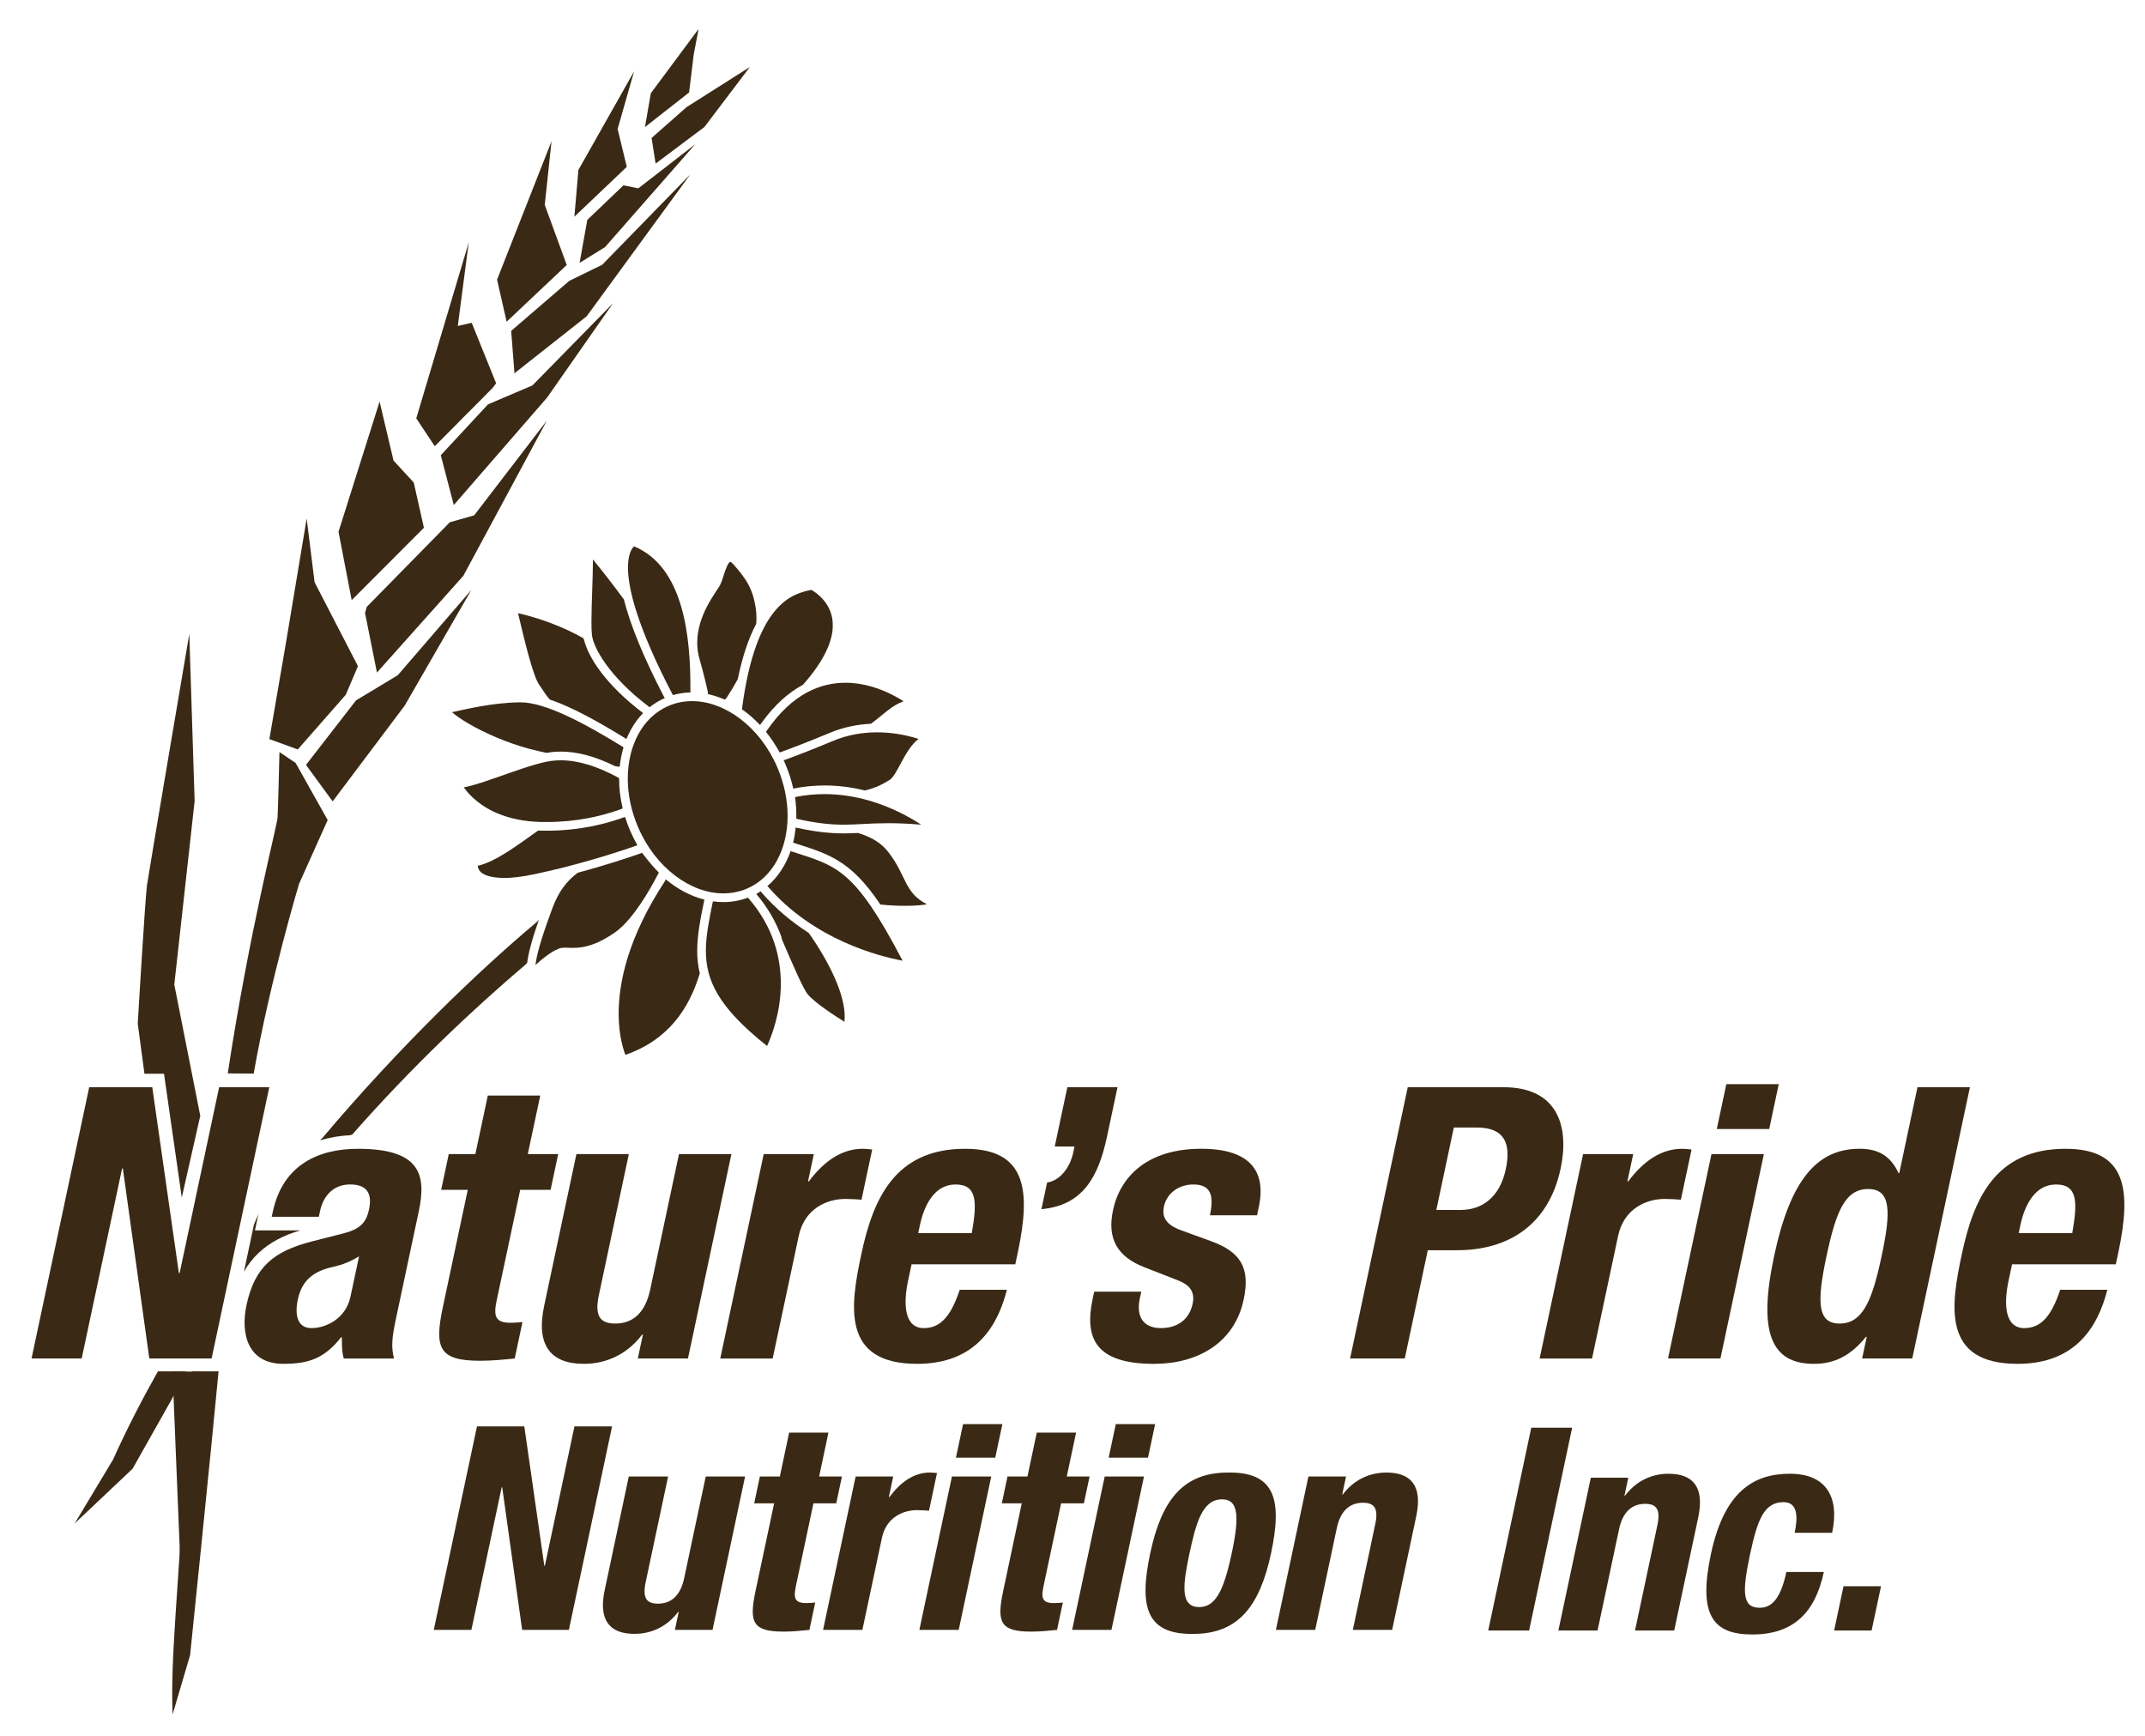 <?xml version="1.0" encoding="UTF-8"?>
<svg id="Layer_1" data-name="Layer 1" xmlns="http://www.w3.org/2000/svg" viewBox="0 0 1241.94 1004.95">
  <defs>
    <style>
      .cls-1 {
        fill: #3a2a15;
      }
    </style>
  </defs>
  <path class="cls-1" d="M107.59,793.89c-2.73,5.18-5.54,10.82-8.11,16.09l-22.7,40.25-33.54,31.7,22.23-37c7.68-17.15,16.58-34.4,25.95-51.04h16.17Z"/>
  <g>
    <polygon class="cls-1" points="319.34 81.74 287.79 161.91 293.34 186.24 328.14 153.4 315.41 118.63 319.34 81.74"/>
    <polygon class="cls-1" points="295.97 191.55 329.59 162.6 348.69 153.25 399.67 100.97 339.67 183.11 297.87 216.09 295.97 191.55"/>
    <polygon class="cls-1" points="285.31 224.49 251.72 258.32 241.02 242.18 271.4 140.32 265.06 188.7 273.12 186.88 287.25 221.87 285.31 224.49"/>
    <polygon class="cls-1" points="262.74 292.36 255.21 263.53 282.55 234.08 308.27 223.12 354.98 175.49 316.78 230.14 262.74 292.36"/>
    <polygon class="cls-1" points="367.14 41.3 334.9 98.36 332.56 125.45 362.91 96.59 357.6 74.67 367.14 41.3"/>
    <polygon class="cls-1" points="340.04 127.3 335.58 152.18 350.33 143.04 402.5 83.54 369.55 109.05 361 107.27 340.04 127.3"/>
    <polygon class="cls-1" points="404.48 16.76 376.82 53.98 373.43 73.57 398.99 53.52 401.67 31.46 404.48 16.76"/>
    <polygon class="cls-1" points="377.27 79.87 397.45 62.07 434.18 38.77 407.85 73.52 379.59 94.71 377.27 79.87"/>
    <polygon class="cls-1" points="219.78 232.49 196 307.83 203.62 347.42 245.44 305.52 239.57 279.35 227.84 266.61 219.78 232.49"/>
    <polygon class="cls-1" points="211.36 354.9 218.25 389.34 268.28 333.32 316.64 243.48 274.54 298.33 260.44 302.34 212.31 351.36 211.36 354.9"/>
    <polygon class="cls-1" points="177.57 300.16 182.14 337.06 207.26 385.64 200.18 402.23 172.41 433.86 155.97 427.87 165.43 372.91 177.57 300.16"/>
    <polygon class="cls-1" points="177.16 442.81 206.14 405.45 230.3 390.89 272.9 341.52 234.3 408.51 192.6 463.92 177.16 442.81"/>
    <path class="cls-1" d="M126.55,793.89c-4.53,48.29-16.48,164.27-16.48,164.27l-10.13,34.3c-1.28-32.21,2.98-67.02,8.09-157.62.71-12.6,1.78-27,3.04-40.95h15.47Z"/>
    <path class="cls-1" d="M161.81,435.39l9.36,6.29,18.56,33.05-16.57,36.91s-16.67,55.37-26.28,109.87l-15.01-.11c12.66-83.2,28.58-143.25,28.85-148.24.32-5.82,1.09-37.78,1.09-37.78"/>
    <polygon class="cls-1" points="100.36 793.98 100.02 797.33 104.24 900.98 114.64 805.27 115.6 794.06 100.36 793.98"/>
    <path class="cls-1" d="M115.97,646.01l-15.05-76.05,11.77-106.23-3.09-96.74s-23.33,137.34-24.48,145.37c-1.12,8.05-5.37,80.2-5.37,80.2l3.89,29.05h11.32l10.29,71.68,10.36-45.86.36-1.43Z"/>
  </g>
  <path class="cls-1" d="M304.46,558.26c-29.95,25.41-65.66,58.88-100.56,98.59l-1.48.36c-5.76.26-11.52,1.23-17.02,2.98l1.31-1.47c44.72-52.96,90.35-96.67,124.13-125.01l1.16-1.18c-4.82,13.81-6.11,20.14-6.79,24.88l-.76.84ZM141.25,736.2c2.34-4.17,5.2-7.79,8.54-10.93,6.4-6.02,14.55-10.26,24.18-13.01h-26.35l1.25-5.87.77-3.62-2.63,6.22-5.77,27.21Z"/>
  <g>
    <path class="cls-1" d="M88.16,629.39l15.41,107.56h.44l22.87-107.56h29.03l-33.39,157.05h-36.07l-15.32-109.98h-.44l-23.39,109.98h-29.04l33.39-157.05h36.52Z"/>
    <path class="cls-1" d="M157.33,704.4l.61-2.86c5.8-27.26,26.46-36.5,49.34-36.5,36.07,0,39.71,14.95,35.17,36.29l-13.23,62.25c-2.34,10.99-2.75,16.06-1.12,22.87h-29.04c-1.18-3.74-1.09-8.36-1.12-12.32h-.44c-9.66,12.32-18.89,15.4-33.41,15.4-21.11,0-24.75-18.04-21.39-33.88,4.73-22.21,15.66-31.24,37.77-36.95l18.14-4.62c9.53-2.42,13.36-5.95,15.04-13.86,1.92-9.02-.87-14.53-10.99-14.53-9.23,0-15.38,6.17-17.36,15.4l-.7,3.3h-27.27ZM207.89,727.28c-4.83,3.07-10.31,5.05-14.24,5.93-12.88,2.64-18.98,8.59-21.22,19.14-1.92,9.02-.21,16.5,7.93,16.5s19.82-5.28,22.58-18.26l4.96-23.31Z"/>
    <path class="cls-1" d="M282.44,634.23h30.36l-7.21,33.87h17.6l-4.4,20.68h-17.6l-13.61,64.01c-1.96,9.24-.78,12.97,8.02,12.97,2.42,0,4.88-.23,6.91-.44l-4.49,21.12c-6.73.66-13.04,1.31-20.08,1.31-23.76,0-26.6-7.25-21.5-31.22l14.4-67.75h-15.4l4.39-20.68h15.4l7.21-33.87Z"/>
    <path class="cls-1" d="M372.24,772.59h-.44c-8.86,11.66-20.99,16.94-33.74,16.94-18.92,0-27.94-10.34-22.98-33.66l18.66-87.77h30.35l-17.34,81.61c-2.52,11.88.45,16.5,9.46,16.5,10.35,0,17.41-6.37,20.23-19.57l16.69-78.54h30.35l-25.15,118.34h-29.04l2.95-13.86Z"/>
    <path class="cls-1" d="M442.17,668.1h29.03l-3.36,15.84h.44c8.59-11.43,18.76-18.9,31.3-18.9,1.76,0,3.7.22,5.41.43l-6.18,29.03c-3.03-.22-6.29-.43-9.37-.43-10.55,0-23.6,5.5-26.96,21.33l-15.11,71.05h-30.35l25.16-118.34Z"/>
    <path class="cls-1" d="M527.8,731.9l-2.01,9.46c-2.95,13.86-2.11,27.49,9.11,27.49,10.12,0,15.94-7.7,20.79-22.21h27.28c-6.95,27.49-23.41,42.89-52.02,42.89-43.99,0-38.55-33.88-32.28-63.35,6.73-31.68,19.16-61.14,60.07-61.14,35.41,0,38.27,23.75,30.56,60.04l-1.45,6.82h-60.05ZM562.65,713.86c3.17-18.04,3.12-28.16-9.4-28.16s-18.29,12.54-20.62,23.54l-.98,4.62h31.01Z"/>
    <path class="cls-1" d="M640.95,657.99c-4.96,23.32-13.97,39.82-37.97,42.01l3.28-15.4c7.98-1.32,13.4-9.23,15.13-17.37l.75-3.52h-11.45l7.3-34.32h29.04l-6.07,28.6Z"/>
    <path class="cls-1" d="M660.8,747.73l-.86,3.96c-2.2,10.34,1.87,17.15,12.2,17.15,9.23,0,16.37-4.62,18.39-14.07,1.64-7.7-2.68-11.22-8.15-13.42l-19.7-7.7c-15.45-5.94-21.82-16.28-18.27-33,4.17-19.58,19.9-35.62,51.13-35.62,27.49,0,37.84,12.32,33.31,33.65l-1.02,4.84h-27.28c2.53-11.88.27-17.82-9.64-17.82-7.68,0-15.22,4.41-16.99,12.77-1.22,5.72.83,10.56,10.24,13.85l16.95,6.17c17.77,6.37,22.77,16.05,18.96,33.87-5.26,24.85-26.37,37.18-51.88,37.18-34.09,0-40.36-14.96-35.55-37.61l.89-4.18h27.28Z"/>
    <path class="cls-1" d="M815.06,629.39h55.42c32.12,0,38.12,23.54,33.12,47.07-6.92,32.56-30.08,47.3-59.99,47.3h-16.93l-13.32,62.68h-31.67l33.39-157.05ZM831.63,700.44h14.07c12.54,0,22.71-7.47,26.12-23.54,3.28-15.38-1.02-24.18-16.86-24.18h-13.2l-10.14,47.72Z"/>
    <path class="cls-1" d="M916.59,668.1h29.03l-3.37,15.84h.45c8.59-11.43,18.75-18.9,31.3-18.9,1.76,0,3.68.22,5.4.43l-6.18,29.03c-3.02-.22-6.27-.43-9.36-.43-10.56,0-23.6,5.5-26.98,21.33l-15.1,71.05h-30.35l25.16-118.34Z"/>
    <path class="cls-1" d="M990.93,668.1h30.35l-25.16,118.34h-30.35l25.16-118.34ZM999.53,627.63h30.35l-5.52,25.96h-30.35l5.52-25.96Z"/>
    <path class="cls-1" d="M1080.83,773.91h-.45c-8.93,10.99-18.27,15.62-30.15,15.62-24.85,0-32.41-18.26-23.06-62.25,9.36-44,24.66-62.25,49.53-62.25,11.44,0,18.15,4.62,22.53,14.07h.43l10.56-49.72h30.36l-33.39,157.05h-29.02l2.66-12.54ZM1065.08,766.21c13.42,0,18.86-13.2,24.34-38.93,5.47-25.75,5.64-38.94-7.78-38.94s-18.65,13.19-24.12,38.94c-5.46,25.73-5.62,38.93,7.56,38.93Z"/>
    <path class="cls-1" d="M1164.97,731.9l-2.02,9.46c-2.95,13.86-2.11,27.49,9.11,27.49,10.12,0,15.94-7.7,20.79-22.21h27.27c-6.95,27.49-23.4,42.89-52,42.89-43.99,0-38.55-33.88-32.27-63.35,6.72-31.68,19.14-61.14,60.06-61.14,35.42,0,38.28,23.75,30.58,60.04l-1.46,6.82h-60.05ZM1199.82,713.86c3.18-18.04,3.13-28.16-9.4-28.16s-18.29,12.54-20.63,23.54l-.98,4.62h31.01Z"/>
  </g>
  <g>
    <path class="cls-1" d="M437.89,517.52c6.91,8.19,11.58,16.63,14.58,24.91l.08.99h0c6.4,14.89,12.75,29.65,15.23,32.32h0c4.2,4.92,15.62,12.35,21.16,15.79h0c.09-.88.13-1.8.13-2.75h0c.14-12.81-8.36-30.86-20.63-48.48l-.55-.46c-9.55-6.15-19.08-13.96-27.53-23.84l-2.47,1.54Z"/>
    <path class="cls-1" d="M358.81,443.82c.4-3.8,1.13-7.49,2.16-10.99l-.13-.32c-22.4-13.87-45.39-26.08-59.65-25.93h0q-.21-.02-.43,0h0c-16.26.27-31.31,4.07-39.04,5.71h0c.53.47,1.17,1.01,1.92,1.58h0c2.64,2.02,6.57,4.54,11.42,7.14h0c9.69,5.2,23.02,10.78,37.33,13.94h0c1.26.28,2.51.55,3.76.82l.63.03c1.61-.29,3.12-.49,4.51-.59h0c1.07-.07,2.17-.11,3.25-.11h0c9.87,0,20,2.78,31.31,8.31l.15.07c.73.12,1.46.26,2.16.38l.65-.05Z"/>
    <path class="cls-1" d="M360.45,467.63c-1.34-5.7-1.99-11.37-1.99-16.87h0l-.26-.49c-12.79-6.9-23.55-10.14-33.66-10.13h0c-.99,0-1.96.02-2.91.1h0c-12.68.68-39.2,12.89-53.08,15.58h0c1.45,2.07,3.82,4.95,7.5,7.93h0c7.02,5.68,18.54,11.57,36.87,12.09h0c1.22.03,2.41.03,3.61.03h0c17.47,0,31.79-3.5,41.72-6.99h0c.8-.29,1.58-.57,2.32-.86l-.12-.39Z"/>
    <path class="cls-1" d="M368.86,488.96c-1.46-2.58-2.81-5.28-4.02-8.11h0c-1.11-2.57-2.07-5.16-2.88-7.75l-.43-.06c-10.4,3.82-25.88,7.86-44.99,7.86h0c-1.23,0-2.46-.02-3.74-.04h0c-.41-.02-.8-.04-1.2-.05l-.55.37c-10.5,7.39-23.69,17.6-34.48,20.05h0c.36,2.37,1.64,6.71,15.06,7.04h0c4.54,0,10.42-.61,17.93-2.2h0c24.33-5.14,46.17-12.09,59.45-16.71l-.15-.41Z"/>
    <path class="cls-1" d="M407.28,520.66c-7.58-2.02-14.96-5.94-21.61-11.45-.06-.06-.14-.12-.21-.18l-.11.51c-21.92,33.2-27.15,59.47-27.15,77.17h0c0,8.49,1.22,15.03,2.42,19.42h0c.54,1.96,1.05,3.46,1.46,4.52h0c24.57-8.45,36.78-26.48,42.94-46.66l.18-.5c-1.07-4.36-1.54-8.72-1.52-13.14h0c.02-9.37,1.97-18.9,4.17-29.63l-.56-.07Z"/>
    <path class="cls-1" d="M433,519.64c-.11.04-.23.09-.35.14-4.46,1.64-9.13,2.45-13.82,2.45h0c-1.91,0-3.83-.14-5.74-.39l-.34-.03c-2.18,10.71-4.07,19.93-4.06,28.56h0c.06,17.12,7.01,32.61,35.45,55.16h0c2.52-5.55,7.95-19.22,7.95-36.15h0c-.03-15.14-4.25-32.7-18.77-49.44l-.33-.29Z"/>
    <path class="cls-1" d="M457.79,492.61c-.01.05-.04.11-.05.15-2.77,7.94-7.23,14.89-13.27,20.05l-.16.08c26.67,31.18,64.96,40.79,78.29,43.27h0c-28.02-53.5-37.97-54.77-64.34-63.26l-.47-.3Z"/>
    <path class="cls-1" d="M460.71,478.97c-.29,2.94-.76,5.82-1.44,8.6l-.26.2c20.51,6.51,33.09,9.89,50.29,35.22l.35.63c4.95.53,9.9.78,14.32.76h0c5.23.02,9.85-.35,12.75-.9h0c-13.01-6.52-11.88-16.34-21.82-29.47h0c-4.14-5.69-9.82-9.26-18.17-11.83l-.63.05c-2.53.12-5.03.2-7.64.21h0c-7.39,0-15.54-.7-27.34-3.28l-.41-.2Z"/>
    <path class="cls-1" d="M453.69,440.04c.35.73.68,1.47,1,2.23h0c1.97,4.59,3.48,9.25,4.52,13.89v.38c6.26-1.29,12.36-1.83,18.21-1.83h0c8.38,0,16.23,1.14,23.41,2.92l.6-.18c6.55-1.6,10.32-3.95,13.07-5.6h0c5.08-2.45,8.63-17.26,17.31-24.1h0c-.98-.32-2.07-.65-3.31-.98h0c-5.14-1.41-12.35-2.83-20.65-2.82h0c-7.86,0-16.66,1.24-25.51,4.96h0c-11.86,4.95-21.16,8.53-28.03,11.02l-.62.12Z"/>
    <path class="cls-1" d="M443.42,423.55c3.19,4.02,5.91,8.21,7.98,11.96l.29.02c6.84-2.47,16.36-6.11,28.73-11.27h0c8.23-3.45,16.38-4.92,23.84-5.26l.69-.5c6.9-5.2,11.42-10.09,18.21-12.55h0c-1.79-1.14-4.09-2.49-6.77-3.84h0c-6.89-3.45-16.39-6.9-26.91-6.86h0c-14.34.06-30.64,6.08-45.63,27.9l-.42.41Z"/>
    <path class="cls-1" d="M429.54,410.59c3.54,2.47,6.91,5.36,10.05,8.64.14.14.27.28.4.43l.31-.29c.22-.29.41-.57.62-.86,7.55-10.55,15.67-17.58,23.8-22v.12c13.39-15.02,17.48-26.45,17.45-34.59h0c.09-12.69-9.71-19.03-12.38-20.55h0c-11.2,2.16-32.19,8.02-40.13,68.51l-.11.59Z"/>
    <path class="cls-1" d="M409.68,401.8c3.27.68,6.48,1.71,9.64,3.07l.37.16.97-1.01c2.44-3.71,4.64-7.38,6.59-11l-.03-.11c2.75-13.4,6.36-23.6,10.41-31.37l.2-.22c.1-1.23.14-2.41.14-3.57h0c0-1.32-.07-2.59-.18-3.77h0c-1.47-12.99-5.76-18.8-13.09-27.23h0c-1.28-1.46-1.95-1.54-1.96-1.54h0s-.19-.05-.81.79h0c-.57.77-1.21,2.11-1.77,3.65h0c-1.2,3.13-2.05,6.77-3.33,9.23h0c-2.52,4.44-13.13,17.23-13.15,33.2h0c0,3.2.43,6.53,1.47,9.97h0c1.91,6.51,3.54,13.27,4.81,19.13l-.28.63Z"/>
    <path class="cls-1" d="M399.74,400.27v-1.41h0c.09-29.63-3.59-70.48-32.62-82.59h0c-.3.27-.68.67-1.07,1.27h0c-1.1,1.68-2.45,4.93-2.45,11.04h0c-.03,11.73,5.1,33.81,25.84,73.52l.3.27c3.07-.87,6.18-1.37,9.32-1.49.24,0,.48-.01.74-.02l-.06-.58Z"/>
    <path class="cls-1" d="M376.03,409.48c2.72-2.18,5.73-4,9.02-5.43h0l-.41-.3c-12.88-24.75-19.82-42.79-23.23-56.04l-.15-.66c-7.11-9.73-13.74-18.02-17.96-23.17h0v.39h0c0,10.34-.86,25.57-.86,35.69h0c0,3.06.08,5.68.27,7.42h0c.66,7.22,9.71,24.18,33.09,41.79l.23.32Z"/>
    <path class="cls-1" d="M362.92,427.34c2.22-5.32,5.25-10.12,9.05-14.12.12-.14.25-.29.39-.43l-.12-.07c-21.8-16.54-31.73-32.46-34.08-42.34l-.36-.87c-1.12-.64-2.25-1.28-3.39-1.86h0c-14.14-7.5-27.98-11.2-34.46-12.66h0c2.96,12.4,8.51,36.67,12.47,41.77h0c1.86,2.46,3.06,5.04,5.86,8.16v.02c13.52,4.61,29.01,13.36,44.3,22.8l.34-.38Z"/>
    <path class="cls-1" d="M387.04,408.66h0c-14.86,6.36-23.54,22.73-23.56,42.1h0c0,9.05,1.92,18.68,5.97,28.11h0c10.14,23.67,30.61,38.37,49.38,38.3h0c4.68,0,9.27-.89,13.65-2.73h0c14.86-6.36,23.53-22.75,23.54-42.12h0c0-9.05-1.92-18.7-5.95-28.09h0c-10.14-23.69-30.62-38.4-49.39-38.35h0c-4.69,0-9.28.89-13.62,2.78h0"/>
    <path class="cls-1" d="M381.34,505c-4.84-4.88-8.17-9.48-9.58-11.34l-.33.19c-8.84,3.08-21.65,7.27-36.55,11.29l-.43.12c-6.27,4.68-11.1,10.96-14.55,20.32h0c-7.57,20.42-9.12,27.59-9.89,33.05h0c4.46-4,10.85-9.14,15.22-9.91h0c.57-.07,1.15-.11,1.73-.11h0c1.48,0,3.04.11,4.84.11h0c5.19-.03,12.52-.84,24.12-8.84h0c8.11-5.57,16.49-18.08,22.55-29.13h0c1.03-1.86,2.01-3.69,2.91-5.43l-.05-.32Z"/>
    <path class="cls-1" d="M460.34,461.62c.59,4.04.82,8.19.7,12.3l.29.12c12,2.68,19.91,3.37,27.13,3.37h0c7.86.02,15.1-.86,25.77-.86h0c5.36,0,11.55.22,19.14.87h0c-2.8-1.85-6.36-3.98-10.57-6.15h0c-11.29-5.79-27.15-11.56-45.38-11.56h0c-5.39,0-10.99.5-16.75,1.65l-.33.26Z"/>
  </g>
  <g>
    <path class="cls-1" d="M303.57,825.73l11.58,80.68h.33l17.13-80.68h21.78l-25.01,117.81h-27.06l-11.54-82.51h-.32l-17.52,82.51h-21.78l25.01-117.81h27.39Z"/>
    <path class="cls-1" d="M392.96,933.15h-.32c-6.64,8.74-15.74,12.7-25.31,12.7-14.19,0-20.96-7.75-17.24-25.24l13.97-65.84h22.77l-13,61.21c-1.88,8.92.35,12.39,7.12,12.39,7.76,0,13.06-4.78,15.16-14.69l12.51-58.91h22.77l-18.84,88.78h-21.79l2.21-10.4Z"/>
    <path class="cls-1" d="M456.89,829.36h22.77l-5.38,25.41h13.19l-3.29,15.52h-13.2l-10.19,48.01c-1.47,6.93-.59,9.75,6.03,9.75,1.81,0,3.66-.17,5.18-.34l-3.36,15.85c-5.05.49-9.79.99-15.06.99-17.83,0-19.97-5.45-16.15-23.44l10.79-50.82h-11.55l3.29-15.52h11.56l5.38-25.41Z"/>
    <path class="cls-1" d="M495.38,854.76h21.79l-2.53,11.88h.33c6.45-8.59,14.07-14.18,23.48-14.18,1.32,0,2.77.15,4.06.31l-4.63,21.79c-2.27-.16-4.71-.33-7.02-.33-7.91,0-17.71,4.13-20.22,16.01l-11.32,53.3h-22.76l18.84-88.78Z"/>
    <path class="cls-1" d="M551.16,854.76h22.76l-18.83,88.78h-22.78l18.85-88.78ZM557.6,824.41h22.78l-4.14,19.46h-22.77l4.14-19.46Z"/>
    <path class="cls-1" d="M600.28,829.36h22.77l-5.4,25.41h13.21l-3.29,15.52h-13.2l-10.19,48.01c-1.48,6.93-.59,9.75,6.02,9.75,1.82,0,3.67-.17,5.18-.34l-3.36,15.85c-5.05.49-9.78.99-15.06.99-17.83,0-19.96-5.45-16.14-23.44l10.77-50.82h-11.54l3.28-15.52h11.55l5.4-25.41Z"/>
    <path class="cls-1" d="M639.6,854.76h22.76l-18.83,88.78h-22.77l18.85-88.78ZM646.04,824.41h22.78l-4.14,19.46h-22.78l4.14-19.46Z"/>
    <path class="cls-1" d="M710.87,852.47c27.5-.5,31.62,15.83,25.07,46.69-6.45,30.36-18.83,46.7-44.9,46.7-27.5.5-31.62-15.84-25.06-46.7,6.44-30.36,18.82-46.69,44.89-46.69ZM694.34,930.34c9.24,0,14.14-9.07,18.83-31.18,4.7-22.11,3.65-31.18-5.6-31.18-11.22,0-14.97,13.04-18.84,31.18-3.85,18.15-5.62,31.18,5.6,31.18Z"/>
    <path class="cls-1" d="M757.56,854.76h21.78l-2.2,10.39h.33c6.63-8.74,15.72-12.69,25.3-12.69,14.19,0,20.96,7.75,17.24,25.24l-13.97,65.84h-22.76l12.98-61.22c1.89-8.91-.35-12.37-7.1-12.37-7.77,0-13.08,4.78-15.16,14.68l-12.5,58.91h-22.77l18.83-88.78Z"/>
  </g>
  <g>
    <path class="cls-1" d="M861.67,943.91l24.92-117.39h23.67l-24.92,117.39h-23.67Z"/>
    <path class="cls-1" d="M921.06,855.46h21.7l-2.2,10.36h.33c6.62-8.72,15.67-12.66,25.21-12.66,14.14,0,20.88,7.73,17.19,25.15l-13.93,65.6h-22.69l12.95-61c1.89-8.88-.34-12.33-7.08-12.33-7.73,0-13.01,4.77-15.1,14.63l-12.46,58.69h-22.69l18.78-88.45Z"/>
    <path class="cls-1" d="M1039.09,887.35c1.82-8.54,2.12-17.75-6.42-17.75-11.18,0-15.08,9.86-19.41,30.25-4.64,21.86-4.58,30.9,5.61,30.9,7.56,0,12.38-6.41,15.41-20.71h21.7c-4.92,23.18-17.38,36.17-41.38,36.17-22.69,0-31.53-11.02-24-46.53,7.72-36.34,24.84-46.53,45.72-46.53s28.91,13.31,24.47,34.19h-21.7Z"/>
    <path class="cls-1" d="M1089.1,918.26l-5.45,25.65h-21.7l5.44-25.65h21.7Z"/>
  </g>
</svg>
